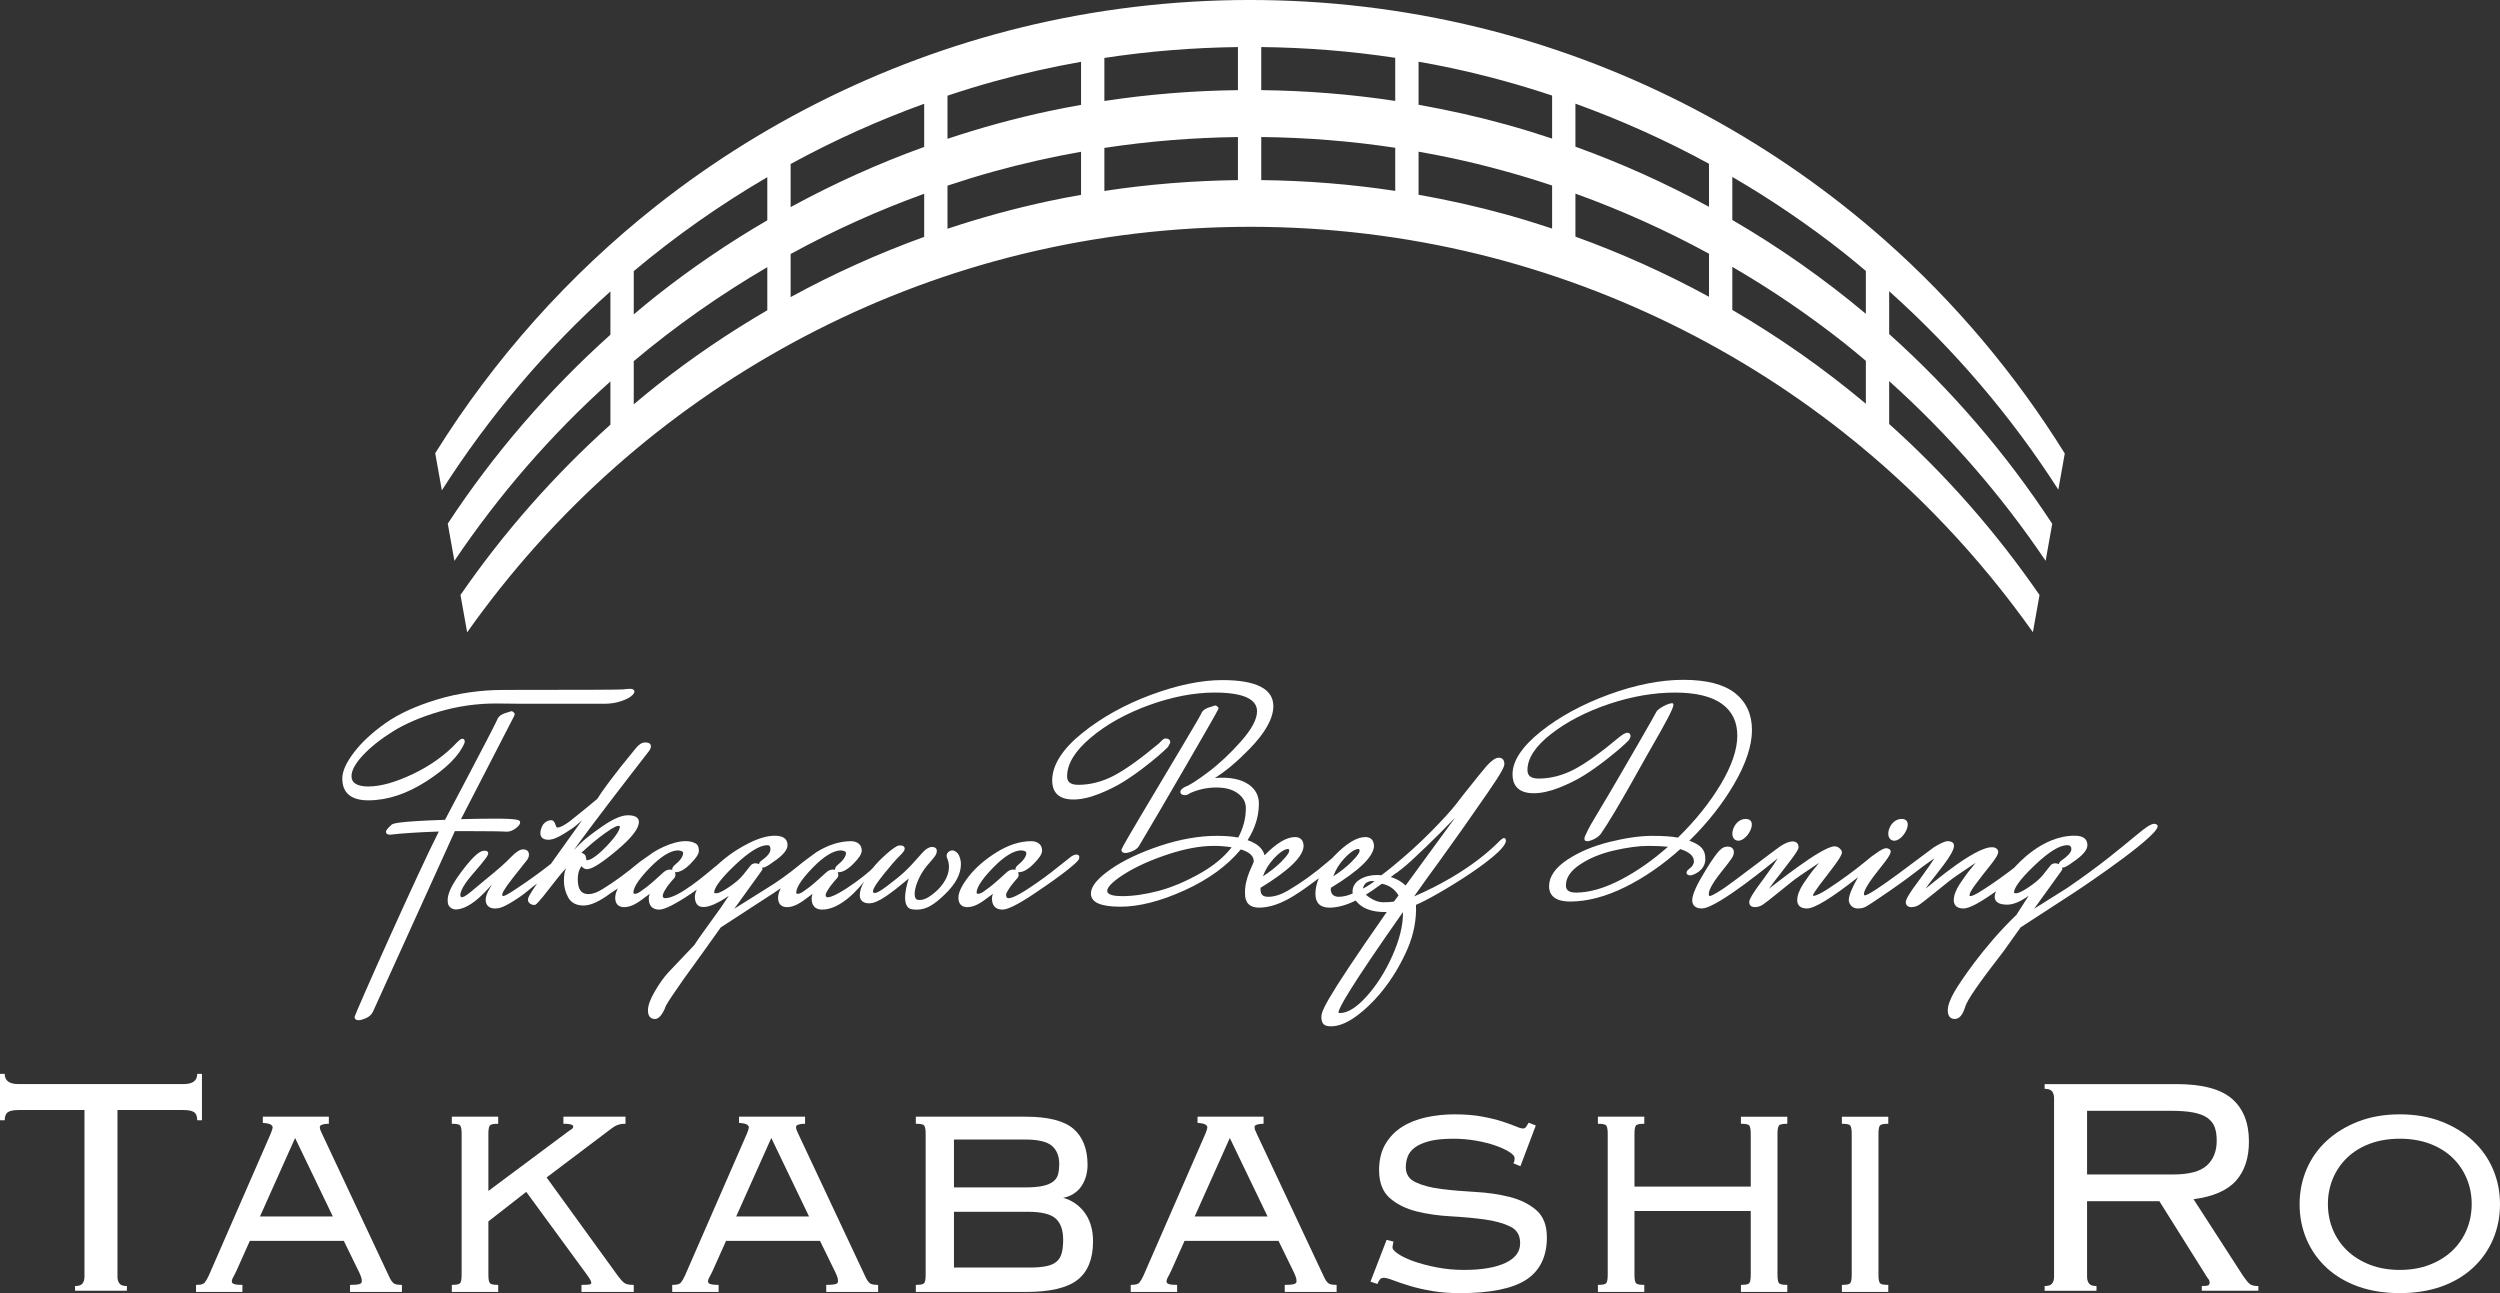 <?xml version="1.0" encoding="UTF-8"?>
<svg id="_レイヤー_1" data-name="レイヤー_1" xmlns="http://www.w3.org/2000/svg" width="142.983mm" height="73.958mm" version="1.1" viewBox="0 0 405.306 209.645">
  <rect x="0" y="0" width="405.306" height="209.645" fill="#333333" stroke="none"/>
  <!-- Generator: Adobe Illustrator 29.1.0, SVG Export Plug-In . SVG Version: 2.1.0 Build 142)  -->
  <defs>
    <style>
      .st0 {
        fill: #fff;
      }
    </style>
  </defs>
  <g>
    <g>
      <path class="st0" d="M69.178,126.633c3.201-2.068,5.253-4.127,6.092-6.104.049-.096.073-.213.073-.346,0-.286-.192-.416-.37-.416-.153,0-.364.069-.869.577-1.916,2.06-4.32,3.786-7.146,5.132-2.821,1.347-5.25,2.029-7.22,2.029-2.747,0-2.747-1.284-2.747-1.706,0-.896.607-2.007,1.804-3.303,1.23-1.331,2.877-2.647,4.895-3.911,2.023-1.264,4.558-2.346,7.537-3.218,2.98-.873,6.056-1.315,9.142-1.315l4.375.044h13.225c.969,0,1.854-.132,2.632-.391.789-.261,1.338-.523,1.681-.8.404-.329.569-.552.569-.772,0-.171-.092-.459-.704-.459-.296,0-.659.031-1.079.091-.391.057-6.895.086-19.33.086-3.815,0-7.48.525-10.894,1.561-3.421,1.037-6.238,2.33-8.373,3.842-2.137,1.512-3.846,3.102-5.081,4.726-1.275,1.673-1.895,3.059-1.895,4.239,0,1.189.37,2.088,1.101,2.674.714.571,1.763.86,3.117.86,3.079,0,6.264-1.05,9.463-3.12Z"/>
      <path class="st0" d="M76.299,134.748c3.057,0,5.03.03,5.882.089.443,0,.907-.174,1.383-.517.524-.382.758-.684.758-.981,0-.351-.152-.568-3.157-.614h-1.68c-1.003,0-2.6.026-4.75.077l8.583-16.65c.081-.16.119-.285.119-.393,0-.085-.039-.166-.105-.22l-.22-.177c-.074-.06-.174-.078-.263-.049l-1.115.357c-.473.169-.82.433-1.031.784-.019.032-.031.066-.036.1-.139.368-1.757,3.551-8.518,16.352-7.835.267-8.39.614-8.638.773-.779.697-.936.97-.936,1.184,0,.107.046.457.665.457h.006c1.842-.224,4.497-.396,7.896-.513-3.191,6.23-13.658,29.675-13.658,30.083,0,.118.047.504.658.504.288,0,.679-.109,1.197-.333.534-.234.909-.579,1.117-1.026l13.286-29.288h2.56Z"/>
      <path class="st0" d="M155.517,138.783c-.261-.64-.829-.918-1.097-.918-.454,0-1.258.46-.834,1.362,0,0,1.188,2.232-1.508,4.986-1.178,1.107-2.264,1.863-3.301,1.668s-.377-3.232,1.484-5.494c1.045-1.205,1.284-1.529,1.372-1.666.163-.25.245-.517.245-.795,0-.144-.057-.615-.792-.615-.419,0-.882.259-1.422.799-1.22,1.307-2.246,2.685-4.234,4.278-2.549,2.043-3.462,2.592-3.814,2.33-.353-.262.379-1.407,1.699-3.042,1.116-1.385,1.918-2.309,2.453-2.827.75-.73.904-1.024.904-1.241,0-.35-.225-.602-.947-.527s-3.181,2.319-4.12,3.521c-.877,1.165-8.057,6.414-7.734,4.414,0-.062.054-.343.739-1.334.174-.233.377-.486.61-.764.226-.27.383-.447.469-.533.141-.141.216-.333.216-.553,0-.166-.032-.311-.093-.433.037.006.077.009.12.009.704,0,1.493-.447,2.413-1.366.93-.933,1.363-1.608,1.363-2.123,0-.522-.18-.918-.535-1.18-.331-.241-.737-.364-1.205-.364-1.814,0-3.694.595-5.588,1.767-.265.164-2.552,1.866-2.928,2.21-1.695,1.385-3.399,2.61-5.081,3.629l-5.322,3.345,4.506-6.258c.035-.049.053-.106.053-.165,0-.087-.017-.172-.051-.255.239.022.476.11,2.347-1.288,1.194-.889,1.773-1.658,1.773-2.351,0-.693-.352-1.52-2.03-1.52-1.203,0-2.599.39-4.148,1.158-1.53.755-2.948,1.668-4.213,2.71-.38.313-.739.631-1.087.952l-.303.24c-1.389,1.131-5.778,5.001-8.003,5.068-.819-.008-.389-.92.315-1.936.174-.233.377-.486.61-.764.226-.27.383-.448.467-.531.142-.142.217-.333.217-.555,0-.166-.032-.311-.093-.433.037.006.077.009.119.009.704,0,1.493-.447,2.413-1.366.931-.933,1.364-1.608,1.364-2.123,0-.522-.141-.947-.536-1.18-1.801-1.006-4.899.23-6.793,1.404-.265.164-2.288,1.615-2.288,1.615-2.136,1.784-4.163,3.264-6.029,4.401-.833.527-1.585.795-2.237.795-.752,0-1.751-.25-1.751-2.413,0-.551.083-1.046.246-1.469.125-.321.305-.625.376-.63,0,0,.319.472.879.472.856,0,2.555-1.133,4.899-3.112,2.359-1.991,3.506-3.479,3.506-4.549,0-.493-.307-1.08-1.765-1.08-1.054,0-2.416.588-4.163,1.798-1.684,1.167-2.894,2.115-3.598,2.819-.363.363-.692.696-.986.998.413-.601,1.187-1.676,2.626-3.592,2.049-2.727,4.146-5.478,6.234-8.178l3.317-4.289c.186-.241.281-.501.281-.772,0-.221-.12-.59-.924-.59-.516,0-1.029.319-1.521.941-3.729,4.503-5.715,7.299-6.246,8.212-.197.197-4.088,3.354-4.476,3.64-.383.286-.766.531-1.137.73-.339.182-.621.275-.839.275-.124,0-.226-.132-.304-.395-.059-.197-.239-.797-.712-.797-.467,0-.889.211-1.254.627-.353.405-1.26,2.545.811,2.545.927,0,2.082-.638,4.007-1.949.477-.325,1.204-1.041,1.427-1.194-.386.566-1.943,2.708-3.895,5.44-.414.58-.787,1.103-1.14,1.6-1.706,1.351-3.58,2.706-5.598,4.035-1.619,1.104-2.03,1.19-2.118,1.19-.102,0-.182,0-.182-.271,0-.107.12-.61,1.664-2.591.412-.529.862-1.096,1.346-1.698.491-.608.824-1.031,1.001-1.268.213-.283.322-.579.322-.878,0-.544-.344-.856-.944-.856-.528,0-1.196.434-2.041,1.326-.779.822-2.102,1.99-3.929,3.469-2.073,1.677-3.598,3.183-4.058,2.934s.072-1.686,1.777-3.637c2.346-2.69,2.71-3.26,2.562-3.589s-.396-.282-.619-.282c-.497,0-1.424.356-3.72,3.431-2.27,3.038-2.276,4.246-2.176,5.022s.849,1.071,1.312,1.071c2.704-.098,5.494-3.779,5.835-4.028-.087.15-.197.336-.337.567-.458.756-.68,1.368-.68,1.87,0,.924.555,1.433,1.563,1.433.668-.047,1.256-.057,3.917-1.845,1.021-.685,1.899-1.526,2.861-2.216-.385.558-.657.961-.804,1.196-.602.955-.685,1.252-.685,1.432,0,.271.133.505.374.659.208.132.43.198.661.198.207,0,.402,0,2.831-3.162,1.449-1.885,2.093-2.569,2.358-2.813-.024.047-.053.101-.086.162-.202.368-.3.998-.3,1.925,0,.916.227,1.802.673,2.633.48.891,1.322,1.343,2.504,1.343,1.151,0,2.588-.655,4.375-1.989.391-.247.782-.516,1.174-.781-.275.57-.414,1.074-.414,1.515,0,.98.517,1.52,1.454,1.52.851,0,1.804-.41,2.912-1.252.611-.465.992-.742,1.229-.907-.104.235-.156.495-.156.771,0,1.153.603,1.788,1.697,1.788.861,0,2.54-.84,5.131-2.569.326-.218.637-.457.96-.68-.205.435-.315.827-.315,1.175.07,3.31,4.148.802,5.504-.168l-1.295,1.927c-.354.502-1.074,1.503-2.164,3.004-1.085,1.494-1.818,2.541-2.144,3.068l-4.204,4.425c-.716.776-1.45,1.804-2.181,3.056-.755,1.294-1.122,2.311-1.122,3.106,0,1.207.703,1.388,1.123,1.388.577,0,1.094-.545,1.627-1.713.017-.036.025-.063.025-.104.044-.278.924-1.847,6.318-9.225l2.711-3.805,8.801-5.72c.279-.183.603-.412.921-.634-.286.585-.428,1.098-.428,1.548,0,.98.517,1.52,1.455,1.52.851,0,1.804-.41,2.912-1.252.611-.465.992-.742,1.229-.907-.103.236-.155.495-.155.771,0,1.153.603,1.788,1.697,1.788,3.11,0,6.11-3.609,6.806-4.584-.464.858-.699,1.597-.699,2.223,0,.502.197,1.343,1.52,1.343,1.438,0,3.461-1.566,6.423-4.017-.063.174-1.612,4.682.565,4.991,2.177.308,3.627-.83,5.325-2.467,1.702-1.641,2.565-3.271,2.565-4.847,0-.445-.089-.89-.266-1.321ZM123.049,140.109c-.453-.255-1.083-.19-1.402.262l-1.193,1.501c-.508.623-1.277,1.281-2.283,1.958-1.218.818-1.777.99-2.03.99-.164,0-.359-.02-.359-.117,0-.569.587-1.804,3.383-4.459,2.252-2.137,4.011-3.22,5.226-3.22.248,0,.513.052.513.67,0,.534-.466,1.133-1.374,1.773-.289.183-.45.398-.48.642ZM94.259,138.246l.998-.895c.879-.791,1.868-1.581,2.939-2.348,1.41-1.008,1.885-1.117,2.024-1.117.271,0,.271.069.271.115,0,.432-.378,1.34-2.177,3.21-1.795,1.866-2.732,2.257-3.202,2.257-.048,0-.075-.278-.146-.611-.083-.389-.49-.516-.707-.612ZM135.383,140.924c0,.036.004.074.012.111-.114-.041-.245-.063-.392-.063-.401,0-.811.206-1.209.605-1.512,1.396-2.555,2.279-3.127,2.642-.703.57-1.096.689-1.303.689-.271,0-.271-.09-.271-.205,0-.592.466-1.775,2.684-4.047,1.783-1.825,3.317-2.763,4.53-2.791.561.046.845.189.845.426,0,.557-.456,1.214-1.359,1.953-.176.151-.41.385-.41.68ZM108.981,140.924c0,.036.004.074.012.111-.114-.041-.245-.063-.392-.063-.401,0-.811.206-1.209.605-1.511,1.396-2.554,2.279-3.127,2.642-.702.57-1.096.689-1.303.689-.271,0-.271-.09-.271-.205,0-.592.466-1.776,2.684-4.047,1.782-1.825,3.316-2.763,4.53-2.791.56.046.845.189.845.426,0,.558-.456,1.214-1.359,1.954-.176.15-.409.384-.409.679Z"/>
      <path class="st0" d="M173.663,138.866l-2.125,1.682c-1.389,1.131-2.959,2.279-4.665,3.412-2.063,1.368-2.954,1.656-3.339,1.656-.159,0-.425,0-.425-.602,0-.044.036-.318.74-1.334.174-.233.377-.486.61-.764.226-.27.383-.448.467-.531.142-.142.217-.333.217-.555,0-.166-.032-.311-.093-.433.037.006.077.009.119.009.704,0,1.493-.447,2.413-1.366.931-.933,1.364-1.608,1.364-2.123,0-.522-.18-.918-.536-1.18-.332-.242-.737-.364-1.205-.364-1.814,0-3.694.595-5.588,1.768-1.873,1.158-3.394,2.466-4.519,3.89-1.156,1.466-1.718,2.615-1.718,3.515,0,.98.517,1.52,1.454,1.52.851,0,1.804-.41,2.912-1.252.611-.465.992-.742,1.229-.907-.104.236-.156.496-.156.771,0,1.153.603,1.788,1.697,1.788.861,0,2.54-.84,5.131-2.569,2.514-1.676,7.14-4.916,7.314-5.72s-.658-.766-1.299-.309ZM164.622,140.924c0,.036.004.074.012.111-.114-.041-.245-.063-.392-.063-.401,0-.811.206-1.209.605-1.511,1.396-2.553,2.278-3.126,2.642-.703.57-1.097.689-1.304.689-.271,0-.271-.09-.271-.205,0-.592.466-1.776,2.684-4.047,1.783-1.825,3.317-2.763,4.53-2.791.56.046.845.189.845.426,0,.558-.456,1.214-1.359,1.954-.176.15-.409.384-.409.679Z"/>
      <path class="st0" d="M183.669,137.953c.536-.234.911-.579,1.103-.998,1.662-2.782,4.214-7.142,7.586-12.96,5.19-8.956,5.19-9.039,5.19-9.164,0-.085-.039-.166-.105-.22l-.22-.177c-.074-.06-.174-.078-.263-.049l-1.116.357c-.474.17-.82.433-1.031.782-.02.034-.033.072-.038.111-.096.228-.733,1.372-3.126,5.375-2.165,3.626-4.341,7.275-6.522,10.945-3.314,5.571-3.314,5.719-3.314,5.85,0,.113.047.482.659.482.293,0,.685-.11,1.197-.335Z"/>
      <path class="st0" d="M242.994,122.839c-.506,0-1.12.408-1.935,1.289-.479.537-1.748,2.104-3.772,4.659l-1.195,1.546c-.789,1.024-2.15,2.518-4.045,4.442-1.9,1.928-3.99,3.826-6.213,5.642-.002.001-.002.004-.003.005-.617.511-1.247,1.007-1.892,1.484-.209-.016-.407-.05-.625-.05-1.108,0-2.057.238-2.823.707-.808.495-1.218,1.179-1.218,2.031,0,.088.027.171.038.257-.81.359-1.58.542-2.298.542-1.537-.062-1.244-1.459-1.244-1.459,4.545-2.778,6.83-4.965,6.987-6.705,0-.981-.493-1.52-1.387-1.52-1.42,0-3.093,1.019-5.112,3.116-.084.088-.157.175-.238.263l-.851.715c-1.989,1.725-4.147,3.278-6.411,4.612-1.128.649-2.189.978-3.154.978-.86,0-1.244-.363-1.244-1.175v-.283c4.545-2.78,6.831-4.965,6.986-6.705,0-.981-.493-1.52-1.387-1.52-1.38,0-3.001.971-4.945,2.95-.273-1.093-1.189-1.917-2.753-2.449,1.217-1.916,1.834-3.9,1.834-5.901,0-1.3-.546-2.345-1.623-3.106-1.238-.873-3.119-1.28-5.529-1.063,1.706-1.053,3.579-2.621,5.589-4.676,2.592-2.652,3.906-5.002,3.906-6.986,0-2.799-2.788-4.219-8.287-4.219-3.374,0-7.253.802-11.53,2.383-4.268,1.581-8.037,3.68-11.201,6.238-3.21,2.594-4.837,5.175-4.837,7.67,0,1.4.594,3.069,3.422,3.069,1.242,0,2.638-.304,4.152-.904,1.505-.598,2.867-1.275,4.047-2.014,1.189-.743,2.492-1.671,3.873-2.759,1.384-1.089,2.478-2.035,3.251-2.809.017-.017.032-.036.044-.057.324-.553.35-.664.35-.762,0-.138-.056-.591-.77-.591-.182,0-.431.092-.977.729-3.062,2.567-5.574,4.364-7.465,5.339-1.868.961-3.789,1.449-5.71,1.449-1.611,0-1.797-.798-1.797-1.398,0-1.995,1.276-4.088,3.794-6.219,2.557-2.164,5.749-3.948,9.486-5.302,3.743-1.353,7.32-2.04,10.63-2.04,4.567,0,6.883,1.021,6.883,3.035,0,1.278-.862,2.904-2.562,4.833-1.73,1.964-3.531,3.654-5.353,5.025-1.808,1.36-3.036,2.149-3.7,2.364-.571.305-.814.558-.814.847,0,.158.075.525.77.525.241,0,.517-.115.822-.335,1.34-.599,2.775-.903,4.264-.903,1.461,0,2.638.33,3.498.981.848.642,1.26,1.415,1.26,2.362,0,1.649-.416,3.252-1.238,4.77-.976-.182-2.145-.275-3.478-.275-2.879,0-5.981.547-9.221,1.627-3.244,1.083-5.932,2.361-7.99,3.798-2.149,1.499-3.194,2.782-3.194,3.923,0,1.439,1.568,2.139,4.792,2.139,3.034,0,6.547-.901,10.444-2.678,3.828-1.746,6.879-3.97,9.072-6.61,1.408.437,2.094,1.07,2.094,1.932,0,.439-1.525,2.66-1.415,5.283,0,1.456.785,2.227,2.271,2.227,1.7,0,3.61-.654,5.677-1.945,1.149-.714,2.5-1.67,4.002-2.809-.352.851-.54,1.695-.54,2.527,0,1.456.785,2.227,2.271,2.227,1.305,0,2.735-.393,4.265-1.157.234.309.529.608.925.887.928.648,2.187.978,3.744.978.089,0,.211-.003.365-.011-10.597,15.192-10.654,16.218-10.597,17.243.083.857.389,1.298,1.563,1.298,1.33,0,2.839-.653,4.485-1.939,1.62-1.261,3.133-2.834,4.498-4.675,1.363-1.839,2.528-3.874,3.461-6.051.939-2.193,1.435-4.687,1.323-7.029,2.848-1.11,16.038-9.007,14.456-10.773-.245-.22-.745.253-1.094.601-.349.347-4.646,4.927-13.666,8.806l2.24-3.153c.751-.991,2.709-3.716,5.666-7.88.974-1.386,2.331-3.332,4.071-5.84,2.356-3.396,2.658-4.233,2.658-4.583,0-.934-.63-1.035-.901-1.035ZM220.992,144.053c-.035-.112.125-.742.651-1.012.686-.352,1.184-.146,1.184-.146,0,0-1.167.83-1.835,1.159ZM224.029,143.276c1.179.226,2.073.849,2.706,1.895l-.748.997c-.496.075-1.089.112-1.766.112-.689,0-1.426-.259-2.186-.77-.249-.167-.439-.319-.591-.458.779-.493,1.649-1.094,2.585-1.776ZM225.486,142.187c.262-.201.521-.397.794-.61.045-.007.088-.025.125-.054l.974-.752c.295-.228.725-.599,1.273-1.096.082-.068.156-.125.239-.193.013-.01.009-.03.02-.042.641-.587,1.427-1.329,2.361-2.229,1.373-1.319,2.928-2.879,4.644-4.655l-8.034,11.004c-.675-.651-1.485-1.095-2.394-1.373ZM227.453,148.066c0,2.013-.579,4.333-1.722,6.894-1.144,2.565-2.556,4.786-4.196,6.602-1.602,1.773-3.042,2.671-4.28,2.671-.248,0-.248-.061-.248-.115,0-.634,1.825-3.982,10.441-16.25.003.072.006.138.006.197ZM217.926,139.191c1.192-1.279,1.904-1.547,2.292-1.547.095,0,.203,0,.203.316,0,.144-.133.611-1.374,1.834-.802.789-1.773,1.556-2.894,2.281.375-1.054.969-2.021,1.773-2.884ZM208.809,137.644c.095,0,.203,0,.203.316,0,.144-.134.611-1.374,1.834-.802.789-1.773,1.555-2.895,2.281.375-1.054.97-2.022,1.773-2.884,1.191-1.279,1.904-1.547,2.292-1.547ZM199.683,137.365c-1.223,1.58-2.936,2.998-5.098,4.219-2.343,1.324-4.613,2.282-6.745,2.849-2.139.566-4.124.852-5.898.852-1.111,0-2.436-.147-2.436-.846,0-.443.472-1.272,2.722-2.702,1.868-1.189,4.235-2.266,7.035-3.199,2.787-.929,5.316-1.401,7.518-1.401.972,0,1.946.077,2.902.227Z"/>
      <path class="st0" d="M259.519,135.212c2.748-4.012,6.854-11.76,9.709-16.649.597-1.071,1.517-2.749,1.841-3.532.281-.675.297-.957.075-1.02-.554-.07-2.266.807-2.58,1.339-.273.511-1.047,1.914-3.178,5.592-2.201,3.775-3.96,6.881-6.523,11.126-.63,1.036-1.309,2.183-1.741,3.166-1.104,2.057,1.692.865,2.274.103l.122-.125Z"/>
      <path class="st0" d="M276.47,139.377c.049-1.753-.87-2.436-2.585-3.081,2.924-2.863,5.35-5.928,7.213-9.116,1.947-3.33,2.935-6.294,2.935-8.81,0-2.556-.928-4.58-2.761-6.015-1.813-1.42-4.623-2.139-8.356-2.139-3.7,0-7.765.802-12.083,2.384-4.312,1.58-8.021,3.596-11.024,5.992-3.05,2.433-4.595,4.769-4.595,6.943,0,1.399.594,3.067,3.423,3.067,1.24,0,2.637-.304,4.151-.905,1.49-.588,2.85-1.265,4.047-2.012,1.192-.746,2.495-1.676,3.872-2.761,1.395-1.098,2.49-2.042,3.255-2.807.018-.017.631-.692.28-1.131s-1.029-.024-1.633.45c-3.071,2.571-5.583,4.367-7.468,5.337-1.866.963-3.786,1.451-5.709,1.451-1.609,0-1.795-.798-1.795-1.398,0-1.875,1.272-3.824,3.783-5.793,2.552-2.002,5.716-3.646,9.402-4.886,3.684-1.238,7.291-1.865,10.721-1.865,3.399,0,5.97.622,7.64,1.847,1.664,1.225,2.472,2.909,2.472,5.147,0,2.249-.908,4.909-2.701,7.905-1.789,2.982-4.118,5.88-6.923,8.616-.96-.189-2.373-.284-4.201-.284-1.927,0-4.241.33-6.879.981-2.639.652-4.946,1.624-6.856,2.891-1.961,1.302-2.956,2.75-2.956,4.303,0,1.128.594,2.472,3.422,2.472,2.77,0,5.773-.791,8.926-2.352,3.093-1.533,6.094-3.602,8.922-6.151,1.47.459,2.214,1.126,2.214,1.985,0,.439-.252.841-.766,1.228-.289.205-.426.411-.429.628-.003.258.277.469.709.414.451-.058,2.283-.783,2.332-2.536ZM270.411,137.278c-2.454,2.176-4.993,3.957-7.556,5.298-2.703,1.417-5.182,2.136-7.365,2.136-1.451,0-1.619-.673-1.619-1.178,0-1.222.754-2.348,2.24-3.35,1.539-1.034,3.405-1.808,5.545-2.3,2.151-.495,4.026-.746,5.577-.746,1.243,0,2.309.047,3.178.14Z"/>
      <path class="st0" d="M349.726,133.742c-1.244-1.108-3.868,2.912-14.619,10.237l-5.323,3.345,4.507-6.258c.034-.049.053-.106.053-.165,0-.087-.017-.172-.051-.255.24.023.477.109,2.347-1.288,1.193-.889,1.773-1.658,1.773-2.351,0-.693-.352-1.52-2.03-1.52-5.375-.028-9.387,4.755-9.856,5.207-1.489,1.16-3.074,2.291-4.737,3.376-1.57,1.035-2.552,1.478-2.481,1.047.049-.298.048-.619,2.039-3.156,2.12-2.7,3.209-3.809,2.261-4.438-2.244-1.379-10.877,6.176-11.44,6.558.272-.399.697-.992,2.052-2.706,2.559-3.239,3.438-4.922,1.55-5.008-.517,0-1.517.538-2.308,1.044-.749.48-10.566,8.172-11.197,7.729-.358-.283.441-1.75,2.073-3.806,1.857-2.342,2.578-3.252,1.976-3.653s-1.13-.107-2.904,1.183l-.925.757c-1.856,1.53-3.9,3.026-6.077,4.448-1.572,1.035-2.57,1.367-2.482,1.047.018-.097.236-.616,2.283-3.224,2.119-2.7,2.405-3.381,2.405-3.691,0-.234-.131-.463-.388-.679-.244-.206-.506-.311-.778-.311-2.059-.054-10.097,6.488-10.66,6.869.271-.399.881-1.226,2.236-2.94,2.56-3.24,2.56-3.592,2.56-3.781,0-.6-.353-.944-.968-.944-.516,0-1.151.246-1.943.752-.744.476-7.534,5.731-9.29,6.902-1.662,1.105-2.077,1.191-2.165,1.191-.082,0-.183,0-.183-.336,0-.46.342-1.44,1.974-3.496,1.857-2.342,2.056-2.571,2.095-3.316,0-.258-.178-.881-1.033-.858-.855.023-1.411.383-3.467,3.695-1.517,2.441-2.255,4.073-2.255,4.99,0,.503.203,1.345,1.565,1.345,2.571-.021,11.969-7.904,12.305-8.133-.277.465-.864,1.351-2.096,3.037-2.246,2.967-2.534,3.729-2.534,4.062,0,.508.337.813.902.813.47,0,.91-.136,1.305-.401.365-.243,1.139-.843,2.3-1.784,1.164-.944,2.004-1.62,2.52-2.034.469-.376,1.875-1.348,4.293-2.964-.131.178-.326.426-.616.771-.63.742-1.277,1.622-1.925,2.615-.669,1.03-.996,1.905-.996,2.674,0,.503.203,1.345,1.566,1.345,1.249,0,3.994-1.685,8.291-5.069-1.001,1.746-1.499,2.977-1.499,3.724,0,.503.478,1.408,1.563,1.345s1.146-.207,3.806-1.994c1.923-1.29,3.757-2.602,5.454-3.902.468-.358.826-.635,1.138-.878.98-.712,1.567-1.127,1.907-1.359-.277.464-.863,1.351-2.095,3.038-2.246,2.967-2.534,3.729-2.534,4.062,0,.508.336.813.901.813.47,0,.91-.136,1.307-.401.364-.243,1.116-.826,2.3-1.784,1.163-.944,2.003-1.62,2.52-2.034.466-.375,1.91-1.372,4.293-2.964-.131.178-.327.426-.617.771-.635.75-1.282,1.63-1.923,2.615-.67,1.029-.997,1.903-.997,2.674,0,.503.203,1.345,1.566,1.345.926,0,2.681-.933,5.271-2.787-.122.32-.204.622-.204.89,0,.582.348,1.276,2.008,1.276.989,0,2.14-.473,3.495-1.442l-1.98,3.092c-5.486,5.275-9.28,11.14-10.008,12.388-.755,1.294-1.122,2.311-1.122,3.106,0,1.207.703,1.388,1.123,1.388.577,0,1.187-.37,1.651-1.817.295-1.182,2.183-3.881,6.319-9.225l2.709-3.805,8.802-5.72c1.578-1.032,14.586-9.78,13.342-10.888ZM333.785,140.109c-.453-.254-1.083-.19-1.402.262l-1.192,1.501c-.512.625-1.28,1.283-2.284,1.958-1.218.818-1.776.99-2.03.99-.164,0-.359-.02-.359-.117,0-.569.587-1.805,3.383-4.459,2.252-2.137,4.011-3.22,5.225-3.22.248,0,.688.03.688.648,0,.534-.641,1.155-1.548,1.795-.289.183-.45.398-.48.642Z"/>
    </g>
    <path class="st0" d="M333.701,79.384l1.045-5.863c-7.985-12.844-17.799-24.53-29.162-34.577-17.607-15.568-38.722-27.063-61.378-33.331-24.09-6.664-49.776-7.402-74.216-2.176-23.147,4.949-45.033,15.281-63.607,29.947-14.148,11.171-26.302,24.802-35.824,40.092l1.073,6.021c7.607-11.906,16.782-22.792,27.33-32.249v7.016c-10.06,9.026-18.953,19.333-26.369,30.627l1.077,6.041c7.189-10.681,15.678-20.477,25.292-29.096v7.008c-9.148,8.216-17.323,17.497-24.307,27.613l1.08,6.059c6.934-9.804,14.977-18.821,24.002-26.801,17.607-15.568,38.722-27.063,61.378-33.331,24.09-6.664,49.776-7.402,74.216-2.176,23.147,4.949,45.033,15.281,63.607,29.947,11.706,9.243,22.027,20.183,30.642,32.339l1.075-6.029c-6.996-10.149-15.166-19.48-24.377-27.726v-6.95c9.612,8.624,18.147,18.427,25.365,29.133l1.07-6.002c-7.43-11.332-16.31-21.699-26.435-30.763v-6.947c10.534,9.435,19.796,20.268,27.422,32.172ZM255.412,23.781v-6.975c7.453,2.693,14.697,5.949,21.653,9.744v6.978c-6.953-3.796-14.198-7.054-21.653-9.747ZM277.065,41.132v6.981c-6.953-3.796-14.198-7.054-21.653-9.747v-6.977c7.452,2.693,14.697,5.948,21.653,9.743ZM251.631,15.491v6.976c-2.453-.815-4.925-1.579-7.418-2.269-4.69-1.298-9.443-2.363-14.233-3.211v-6.983c1.787.317,3.57.655,5.344,1.035,5.518,1.18,10.96,2.674,16.307,4.452ZM200.696,14.614c-7.247.09-14.487.666-21.652,1.757v-6.979c7.165-1.091,14.405-1.67,21.652-1.761v6.983ZM200.696,22.217v6.983c-7.247.09-14.487.666-21.652,1.758v-6.978c7.165-1.091,14.405-1.671,21.652-1.762ZM204.477,22.213c7.269.083,14.533.654,21.721,1.745v6.99c-7.188-1.09-14.451-1.666-21.721-1.75v-6.985ZM204.477,14.613v-6.985c7.269.083,14.533.655,21.721,1.746v6.989c-7.188-1.091-14.451-1.666-21.721-1.75ZM175.263,10.017v6.985c-1.76.313-3.517.648-5.266,1.022-5.545,1.186-11.014,2.688-16.386,4.477v-6.991c2.479-.825,4.977-1.597,7.497-2.294,4.665-1.29,9.391-2.352,14.155-3.198ZM128.178,33.577v-6.989c6.953-3.801,14.197-7.065,21.652-9.763v6.993c-7.453,2.698-14.697,5.96-21.652,9.76ZM149.83,31.413v6.991c-7.453,2.698-14.697,5.96-21.652,9.76v-6.986c6.953-3.802,14.197-7.066,21.652-9.765ZM102.745,43.957c6.772-5.684,14.023-10.782,21.652-15.233v6.987c-6.275,3.658-12.298,7.752-18.007,12.26-1.236.976-2.44,1.988-3.645,3.001v-7.015ZM102.745,65.55v-7.002c6.772-5.684,14.023-10.783,21.652-15.234v6.984c-6.274,3.658-12.298,7.752-18.006,12.259-1.235.975-2.443,1.982-3.646,2.994ZM153.611,37.086v-6.989c2.481-.826,4.981-1.598,7.503-2.296,4.663-1.29,9.386-2.352,14.148-3.197v6.984c-1.76.313-3.516.647-5.264,1.021-5.545,1.186-11.015,2.688-16.387,4.477ZM229.98,31.573v-6.984c1.789.317,3.574.656,5.351,1.036,5.515,1.179,10.956,2.673,16.3,4.45v6.978c-2.453-.815-4.924-1.579-7.417-2.268-4.691-1.298-9.444-2.364-14.235-3.211ZM302.498,65.457c-6.772-5.676-14.024-10.768-21.651-15.212v-6.984c6.305,3.671,12.357,7.782,18.091,12.31,1.206.953,2.384,1.94,3.56,2.928v6.957ZM302.498,50.873c-6.772-5.676-14.024-10.768-21.651-15.212v-6.98c6.303,3.67,12.352,7.78,18.085,12.306,1.209.955,2.386,1.949,3.566,2.94v6.946Z"/>
    <g>
      <path class="st0" d="M32.741,181.616v-7.516h-.764c0,1.105-.744,1.655-2.229,1.655H2.993c-1.486,0-2.229-.55-2.229-1.655h-.764v7.516h.764c0-.637.17-1.071.51-1.304.339-.234.912-.351,1.719-.351h10.702v27.006c0,.469-.107.841-.319,1.116-.213.277-.616.413-1.21.413v.765h8.408v-.765c-.596,0-.999-.136-1.21-.413-.213-.275-.319-.647-.319-1.116v-27.006h10.701c.806,0,1.379.117,1.72.351.339.234.509.667.509,1.304h.764Z"/>
      <path class="st0" d="M63.711,207.952c-.24-.26-.42-.531-.54-.811l-10.888-23.178c-.088-.215-.186-.433-.293-.651-.093-.185-.139-.365-.139-.549,0-.143.039-.32.344-.422.302-.1.614-.15.927-.15h.193v-1.15h-10.706v1.008l.179.013c.69.051,1.003.182,1.142.282.183.135.271.272.271.419,0,.127-.053.405-.303,1.005l-10.062,23.056c-.206.452-.423.825-.646,1.107-.193.246-.603.37-1.218.37h-.193v1.152h7.521v-1.152h-.193c-.606,0-1.027-.057-1.253-.17-.188-.093-.274-.221-.274-.401,0-.123.045-.35.261-.732.191-.338.376-.709.549-1.1l2.115-4.727h15.233l2.553,5.228c.084.214.169.427.255.637.074.188.112.421.112.694,0,.18-.087.307-.274.401-.155.077-.531.17-1.442.17h-.193v1.152h8.411v-1.152h-.193c-.621,0-1.045-.118-1.259-.351ZM53.962,197.221h-11.815l5.696-12.727,6.119,12.727Z"/>
      <path class="st0" d="M101.176,207.964c-.302-.24-.621-.593-.95-1.046l-11.61-16.026,10.491-7.916c.642-.52,1.351-.784,2.108-.784h.193v-1.15h-10.07v1.15h.193c.523,0,1.4.057,1.4.444,0,.152-.069.278-.212.389-.18.14-.377.275-.601.412l-12.942,9.644v-9.299c0-.837.132-1.174.242-1.31.106-.128.391-.28,1.157-.28h.193v-1.15h-7.521v1.15h.193c.768,0,1.053.152,1.157.28.11.135.242.471.242,1.31v22.931c0,.841-.132,1.177-.243,1.313-.103.126-.387.277-1.156.277h-.193v1.152h7.521v-1.152h-.193c-.767,0-1.053-.151-1.156-.277-.111-.137-.243-.475-.243-1.313v-8.696l6.139-4.789,9.82,13.41c.6.803.727,1.176.727,1.349,0,.067-.018.144-.15.21-.079.04-.346.106-1.25.106h-.193v1.152h8.475v-1.152h-.193c-.632,0-1.095-.114-1.376-.338Z"/>
      <path class="st0" d="M140.914,207.952c-.24-.26-.42-.531-.54-.811l-10.889-23.177c-.087-.216-.185-.434-.293-.652-.092-.186-.138-.365-.138-.549,0-.143.039-.32.344-.422.302-.1.614-.15.927-.15h.193v-1.15h-10.705v1.008l.179.013c.69.051,1.003.182,1.141.282.182.135.27.271.27.419,0,.128-.052.406-.301,1.005l-10.064,23.056c-.206.453-.423.826-.644,1.106-.195.247-.605.371-1.219.371h-.193v1.152h7.521v-1.152h-.193c-.607,0-1.028-.057-1.253-.17-.188-.093-.275-.221-.275-.401,0-.122.045-.348.261-.732.187-.329.367-.689.551-1.1l2.115-4.727h15.232l2.553,5.228c.084.214.169.427.255.637.074.188.112.421.112.694,0,.18-.087.307-.274.401-.155.077-.531.17-1.442.17h-.193v1.152h8.411v-1.152h-.193c-.621,0-1.045-.118-1.259-.351ZM131.164,197.221h-11.815l5.696-12.727,6.12,12.727Z"/>
      <path class="st0" d="M172.368,194.193c.583-.117,1.096-.304,1.53-.562.595-.352,1.075-.8,1.432-1.334.351-.528.606-1.094.759-1.683.152-.591.229-1.174.229-1.735,0-2.596-.773-4.575-2.298-5.88-1.513-1.299-4.106-1.957-7.705-1.957h-17.837v1.15h.193c.766,0,1.051.152,1.156.28.111.136.244.473.244,1.31v22.931c0,.839-.133,1.176-.245,1.313-.103.126-.387.277-1.155.277h-.193v1.152h17.901c3.848,0,6.642-.657,8.303-1.952,1.677-1.308,2.527-3.417,2.527-6.268,0-1.946-.507-3.572-1.507-4.832-.864-1.09-1.983-1.83-3.334-2.21ZM172.145,203.099c-.14.563-.393,1.011-.773,1.371-.378.359-.926.621-1.63.779-.724.167-1.685.252-2.856.252h-12.227v-9.042h12.037c2.148,0,3.647.369,4.457,1.098.803.723,1.21,1.875,1.21,3.423,0,.828-.074,1.541-.219,2.119ZM171.54,190.361c-.115.463-.37.856-.761,1.168-.398.32-.961.566-1.674.728-.727.166-1.709.25-2.918.25h-11.528v-7.766h11.528c2.108,0,3.577.348,4.363,1.034.78.681,1.176,1.661,1.176,2.912,0,.617-.062,1.181-.187,1.675Z"/>
      <path class="st0" d="M215.249,207.952c-.24-.26-.42-.531-.54-.811l-10.889-23.177c-.087-.216-.185-.434-.293-.652-.092-.186-.138-.365-.138-.549,0-.143.039-.32.344-.422.302-.1.614-.15.927-.15h.193v-1.15h-10.705v1.008l.179.013c.69.051,1.003.182,1.141.282.182.135.27.271.27.419,0,.128-.052.406-.301,1.005l-10.064,23.056c-.206.453-.423.826-.644,1.106-.195.247-.605.371-1.219.371h-.193v1.152h7.521v-1.152h-.193c-.607,0-1.028-.057-1.253-.17-.188-.093-.275-.221-.275-.401,0-.122.045-.348.261-.732.187-.329.367-.689.551-1.1l2.115-4.727h15.232l2.553,5.228c.084.214.169.427.255.637.074.188.112.421.112.694,0,.18-.087.307-.274.401-.155.077-.531.17-1.442.17h-.193v1.152h8.411v-1.152h-.193c-.621,0-1.045-.118-1.259-.351ZM205.5,197.221h-11.815l5.696-12.727,6.12,12.727Z"/>
      <path class="st0" d="M244.711,194.041c-1.706-.426-3.572-.696-5.548-.801-1.953-.104-3.802-.265-5.495-.477-1.67-.208-3.076-.577-4.177-1.097-1.061-.501-1.578-1.308-1.578-2.468,0-.575.104-1.142.305-1.686.2-.536.575-1.022,1.118-1.443.549-.427,1.329-.779,2.32-1.048,1.001-.271,2.334-.408,3.962-.408,1.248,0,2.49.106,3.693.316,1.197.21,2.279.486,3.218.819.939.336,1.695.693,2.249,1.062.507.338.777.657.777.922,0,.245-.017.375-.028.438-.019.09-.047.172-.081.242l-.09.184,1.139.474,2.496-6.609-1.163-.448-.081.146c-.253.451-.392.618-.467.68-.089.075-.219.113-.385.113-.16,0-.488-.057-1.135-.336-.56-.235-1.304-.504-2.213-.801-.926-.3-2.038-.569-3.306-.801-1.278-.236-2.769-.354-4.43-.354-1.582,0-3.127.162-4.596.482-1.478.321-2.795.844-3.915,1.554-1.123.713-2.036,1.656-2.707,2.805-.673,1.151-1.014,2.566-1.014,4.206,0,2.003.59,3.531,1.755,4.542,1.144.992,2.596,1.713,4.315,2.143,1.706.426,3.572.695,5.546.8,1.96.107,3.81.278,5.495.508,1.668.229,3.074.62,4.177,1.162,1.063.522,1.582,1.402,1.582,2.692,0,1.377-.767,2.414-2.343,3.17-1.602.769-3.877,1.159-6.765,1.159-1.519,0-2.995-.138-4.388-.409-1.418-.276-2.673-.606-3.732-.98-1.067-.377-1.93-.787-2.567-1.22-.746-.506-.903-.833-.903-1.019,0-.066.017-.256.123-.79l.038-.18-1.108-.279-2.619,6.781,1.128.376.068-.169c.077-.192.196-.39.354-.588.134-.166.334-.246.615-.246.311,0,.822.135,1.521.402.722.277,1.591.57,2.658.896,1.044.32,2.264.601,3.623.835,1.367.233,2.899.352,4.554.352,4.899,0,8.503-.729,10.712-2.165,2.234-1.452,3.367-3.768,3.367-6.882,0-1.96-.59-3.457-1.757-4.447-1.139-.968-2.59-1.678-4.313-2.11Z"/>
      <path class="st0" d="M282.243,182.192h.192c.767,0,1.054.152,1.157.279.109.137.243.474.243,1.311v8.597h-18.852v-8.597c0-.837.134-1.174.243-1.311.104-.127.39-.279,1.157-.279h.192v-1.15h-7.519v1.15h.192c.765,0,1.052.152,1.157.279.109.137.243.474.243,1.311v22.931c0,.838-.134,1.176-.243,1.312-.104.127-.39.278-1.157.278h-.192v1.152h7.519v-1.152h-.192c-.769,0-1.054-.151-1.157-.277-.109-.137-.243-.475-.243-1.313v-10.38h18.852v10.38c0,.838-.134,1.176-.243,1.313-.104.126-.388.277-1.157.277h-.192v1.152h7.519v-1.152h-.192c-.767,0-1.054-.151-1.157-.277-.109-.137-.243-.475-.243-1.313v-22.931c0-.837.134-1.174.243-1.31.106-.128.392-.28,1.157-.28h.192v-1.15h-7.519v1.15Z"/>
      <path class="st0" d="M298.613,182.192h.192c.765,0,1.052.152,1.157.279.109.137.243.474.243,1.311v22.931c0,.838-.134,1.176-.243,1.312-.104.127-.39.278-1.157.278h-.192v1.152h7.519v-1.152h-.192c-.769,0-1.054-.151-1.157-.277-.109-.137-.243-.475-.243-1.313v-22.931c0-.837.134-1.174.243-1.311.104-.127.39-.279,1.157-.279h.192v-1.15h-7.519v1.15Z"/>
      <path class="st0" d="M363.647,206.841l-8.024-12.422c3.184-.422,5.478-1.421,6.878-2.993,1.401-1.57,2.102-3.695,2.102-6.369,0-3.014-.912-5.319-2.739-6.91-1.827-1.593-4.841-2.39-9.044-2.39h-21.34v.765c.596,0,.997.138,1.21.415.213.275.319.647.319,1.114v28.918c0,.469-.106.841-.319,1.116-.213.277-.615.413-1.21.413v.765h8.409v-.765c-.596,0-.999-.136-1.21-.413-.213-.275-.319-.647-.319-1.116v-12.23h11.721l7.834,12.486c.213.213.319.445.319.699,0,.213-.075.362-.222.447-.149.085-.5.126-1.052.126v.765h9.172v-.765c-.637,0-1.093-.104-1.369-.317-.277-.213-.648-.658-1.116-1.338ZM338.36,190.407v-10.32h13.63c1.487,0,2.709.096,3.663.287.956.192,1.71.49,2.262.892.552.405.933.903,1.146,1.499.213.594.319,1.316.319,2.164,0,1.7-.532,3.037-1.593,4.013-1.061.978-2.888,1.467-5.478,1.467h-13.949Z"/>
      <path class="st0" d="M404.177,189.566c-.754-1.762-1.851-3.316-3.263-4.619-1.41-1.303-3.135-2.356-5.125-3.128-1.991-.769-4.254-1.159-6.728-1.159s-4.735.39-6.726,1.159c-1.991.772-3.715,1.825-5.123,3.128-1.416,1.306-2.515,2.86-3.265,4.62-.75,1.758-1.129,3.669-1.129,5.681,0,2.013.379,3.924,1.129,5.68.75,1.761,1.849,3.316,3.263,4.622,1.412,1.305,3.139,2.326,5.131,3.034,1.983.704,4.245,1.061,6.72,1.061,2.477,0,4.739-.357,6.722-1.061,1.992-.708,3.719-1.729,5.129-3.034,1.414-1.303,2.511-2.859,3.265-4.622.75-1.76,1.129-3.671,1.129-5.68,0-2.008-.379-3.92-1.129-5.682ZM389.061,205.882c-1.793,0-3.429-.285-4.867-.846-1.434-.561-2.667-1.33-3.661-2.284-.997-.954-1.776-2.09-2.315-3.375-.539-1.285-.812-2.696-.812-4.193,0-1.455.273-2.844.812-4.129.541-1.287,1.32-2.422,2.315-3.375.995-.955,2.226-1.713,3.659-2.253,1.442-.541,3.08-.815,4.869-.815,1.791,0,3.429.274,4.869.815,1.433.54,2.664,1.298,3.661,2.253.993.951,1.772,2.086,2.313,3.375.539,1.287.814,2.677.814,4.129,0,1.495-.275,2.906-.814,4.193-.541,1.287-1.318,2.423-2.313,3.375-.997.955-2.228,1.723-3.663,2.284-1.436.562-3.073.846-4.867.846Z"/>
    </g>
  </g>
  <path class="st0" d="M282.993,132.767c-1.945.024-2.88,3.069-1.432,3.495,1.571.463,3.773-3.495,1.432-3.495Z"/>
  <path class="st0" d="M308.269,132.767c-1.945.024-2.88,3.069-1.432,3.495,1.571.463,3.773-3.495,1.432-3.495Z"/>
</svg>
